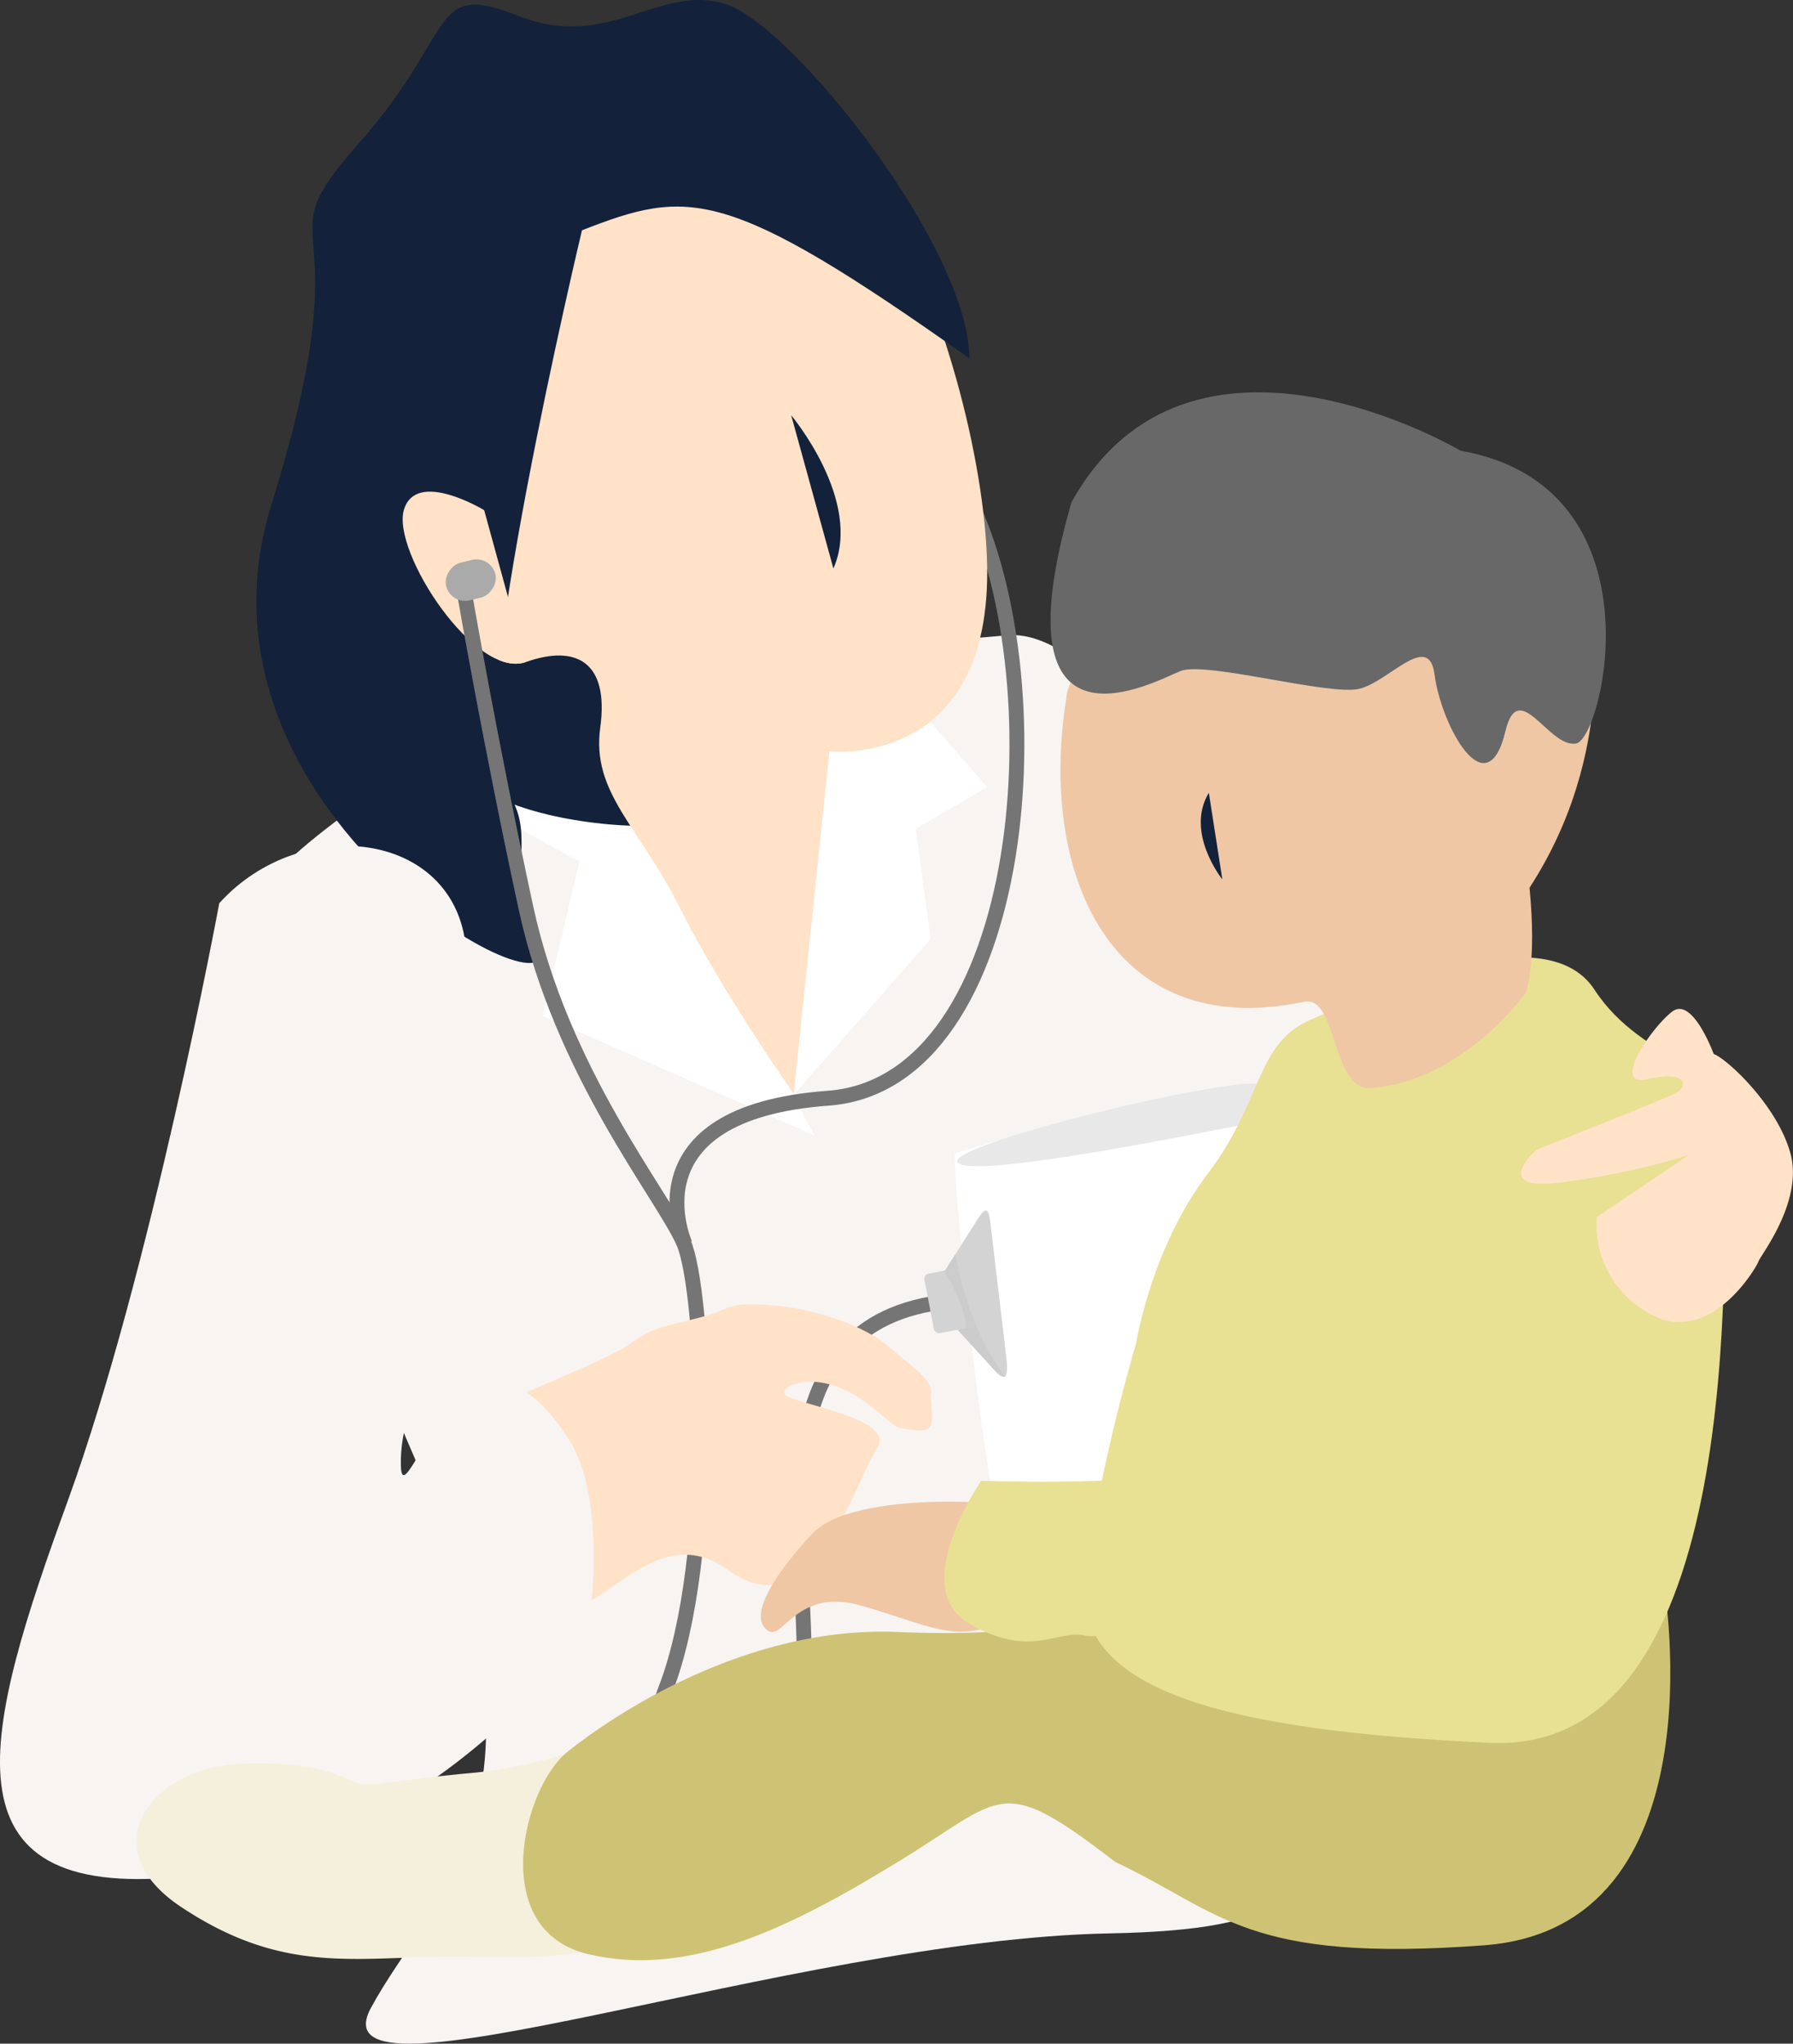 <svg xmlns="http://www.w3.org/2000/svg" xmlns:xlink="http://www.w3.org/1999/xlink" viewBox="0 0 602.4 686.38"><rect x="0" y="0" width="602.4" height="686.38" fill="#333333" stroke="none"/><defs><style>.cls-1,.cls-5{fill:none;}.cls-2{fill:#f7f4f2;}.cls-3{fill:#fff;}.cls-4{fill:#13223a;}.cls-5{stroke:#757575;stroke-miterlimit:10;stroke-width:5px;}.cls-6{fill:#ffe2c7;}.cls-7{fill:#e8e8e8;}.cls-8{fill:#f4f0dc;}.cls-9{fill:#cec374;}.cls-10{fill:#e8e092;}.cls-11{fill:#efc7a5;}.cls-12{fill:#686868;}.cls-13{fill:#aaa;}.cls-14{fill:#d3d3d3;}.cls-15{clip-path:url(#clip-path);}.cls-16{fill:#ccc;}.cls-17{clip-path:url(#clip-path-2);}</style><clipPath id="clip-path"><path class="cls-1" d="M317.35,427l11.32-17.85a5.54,5.54,0,0,1,10.17,2.32l5.29,44.78a5.54,5.54,0,0,1-9.59,4.38l-15.67-17.18a5.57,5.57,0,0,1-1.42-3.2l-.94-9.76A5.58,5.58,0,0,1,317.35,427Z"/></clipPath><clipPath id="clip-path-2"><rect class="cls-1" x="312.06" y="426.82" width="11.85" height="20.32" rx="1.72" transform="translate(-77.4 68.55) rotate(-10.98)"/></clipPath></defs><g id="Layer_2" data-name="Layer 2"><g id="Layer_5" data-name="Layer 5"><path class="cls-2" d="M199,225.35s-142.37,66-122.37,108,19,56,66,164,2,140-18,177,142-23,248-25c123.16-2.32,29-50,49-163s21-95,21-124,15-36-15-68-62-83-89-81"/><path class="cls-3" d="M320.67,387.35s97-29,102-22,34,139-11,152-66,16-73,5S320.67,403.35,320.67,387.35Z"/><polygon class="cls-3" points="273.67 381.36 194.67 236.35 163.67 272.36 194.67 289.36 182.33 341.22 273.67 381.36"/><path class="cls-4" d="M153.67,168.35s-60,95,46,108,62-101,55-108S182.67,125.35,153.67,168.35Z"/><polygon class="cls-3" points="261.67 373.36 312.67 315.36 307.67 278.36 331.67 264.36 297.67 225.35 273.67 241.35 261.67 373.36"/><path class="cls-5" d="M230.17,417.85s-20-44,48-49,78-143,46-204"/><path class="cls-6" d="M162.67,171.35s-23-14-27,0,24,57,41,51,28,0,25,22,13,33,27,61,38,62,38,62l12-115s53,6,53-60-52-221-133-162S162.67,171.35,162.67,171.35Z"/><path class="cls-4" d="M195.52,77.35s-40.37,169-26.91,186,0,26,12.33,54-122.24-44-89.72-148-4.48-83,29.16-121,23.55-55,53.83-43,47.1-11,69.53-4,81.93,82,81.93,119C243.81,62.35,231.41,63.35,195.52,77.35Z"/><path class="cls-6" d="M162.67,171.35s-23-14-27,0,24,57,41,51"/><path class="cls-5" d="M156.17,199.85s8.5,49.36,20.5,104.93,46,96.57,53,112.57,11.08,105.75-6,149.88,42,39.12,46,.12-19.5-118.5,43.5-129.5"/><path class="cls-6" d="M153.67,477.35c1-1,50-20,58-26s13-6,24-9,8-5,23-4,32,7,40,14,15,11,14,16c0,6,3,13-5,12s-5,0-15-8c-17.12-13.7-31-7-29-4s38,8,31,18-21,62-50,41-48,30-70,10S153.67,477.35,153.67,477.35Z"/><path class="cls-2" d="M73.67,303.35s-23,124-51,201-44,134,38,126,135-78,137-86,4.56-43-6-60c-36-58-57.51,32.83-57,6,1-52,80-52,22-170C154.67,279.35,101.67,272.35,73.67,303.35Z"/><path class="cls-4" d="M265.82,139.47S290,168.24,280,190.93"/><path class="cls-7" d="M423.67,364.35s2,12-9,14-89,18-93,12S417.67,360.35,423.67,364.35Z"/><path class="cls-8" d="M200.67,585.35a155,155,0,0,1-41,10c-22,2-31,4-37,4s-10-8-41-7-51,28-21,48,52,18,80,17,56,3,70-8S210.67,582.35,200.67,585.35Z"/><path class="cls-9" d="M559.06,532.34s19.61,115-60.39,121-88-11-124-28c-39-30-37-22-73,0s-70,39-104,31-22-56-7-68,59.93-42.44,111-40.22,59.48-7.4,99,3.22C486.63,574.44,502.67,575.35,559.06,532.34Z"/><path class="cls-10" d="M381.67,451.35s5-32,24-57,16-44,35-52,78-36,95-10,45,22,44,54,8,203-79,199-140-17-136-54S381.67,451.35,381.67,451.35Z"/><path class="cls-11" d="M273.67,514.35c-1.63,1.53-23,24-17,32s9-14,33-7,30,12,46,6,27-31,21-36S289.67,499.35,273.67,514.35Z"/><path class="cls-10" d="M329.67,497.35s-25,36-4,48,29.52,1.72,39,4,131-21,151-29,33-159-26-151-18,112-18,112S424.67,500.35,329.67,497.35Z"/><path class="cls-11" d="M534.56,206.09s9.11,46.26-20.68,92.06c2.5,25.69-1.21,35.2-1.21,35.2s-21,29.78-52.1,32.07c-13.07,1-11.3-31-22.23-29-65.67,13.93-89.45-43.68-80.09-101.85C358.67,219.35,425.35,118.43,534.56,206.09Z"/><path class="cls-12" d="M490.67,151.35s-91-54-130.68,17.32c-26.11,90.56,28.25,60,36.68,56.68s50,8.41,60,6,23.4-19.56,25.3-4.79c2.27,17.26,17.55,45.22,23.82,19,4.42-18.47,14.71,5.94,23.78,4.14S558.77,163.43,490.67,151.35Z"/><path class="cls-4" d="M410.67,295.35s-12.64-15.72-4.53-29.07"/><path class="cls-6" d="M575.76,354s-7.08-19.37-13.88-14.29-21.12,25.74-8.21,22.72,13.91,2.41,9.15,4.78-46.56,18.88-46.56,18.88-15.31,13.54,6.42,11.22,43.14-8.71,44.5-9.38-30.73,20.83-30.73,20.83a34,34,0,0,0,18.36,32.77c19.77,10.65,35.35-15.86,36-17.89s15.34-20.33,10.63-36.64S579.83,355.35,575.76,354Z"/><rect class="cls-13" x="151.67" y="186.35" width="13" height="17" rx="6.5" transform="translate(310.64 -4.5) rotate(76.48)"/><path class="cls-14" d="M317.35,427l11.32-17.85c2.79-4.39,3.56-2.85,4.17,2.32l5.29,44.78c.63,5.35,0,8.36-3.59,4.38l-15.67-17.18a5.57,5.57,0,0,1-1.42-3.2l-.94-9.76A5.58,5.58,0,0,1,317.35,427Z"/><g class="cls-15"><path class="cls-16" d="M342.13,467s-16.63-13.71-21.88-50.62-24.46,10.85-24.46,10.85l7.58,43.5Z"/></g><rect class="cls-14" x="312.06" y="426.82" width="11.85" height="20.32" rx="1.72" transform="translate(-77.4 68.55) rotate(-10.98)"/><g class="cls-17"><path class="cls-16" d="M314.17,422.3s14.49,19.4,9.45,30.26L340,421.75Z"/></g></g></g></svg>